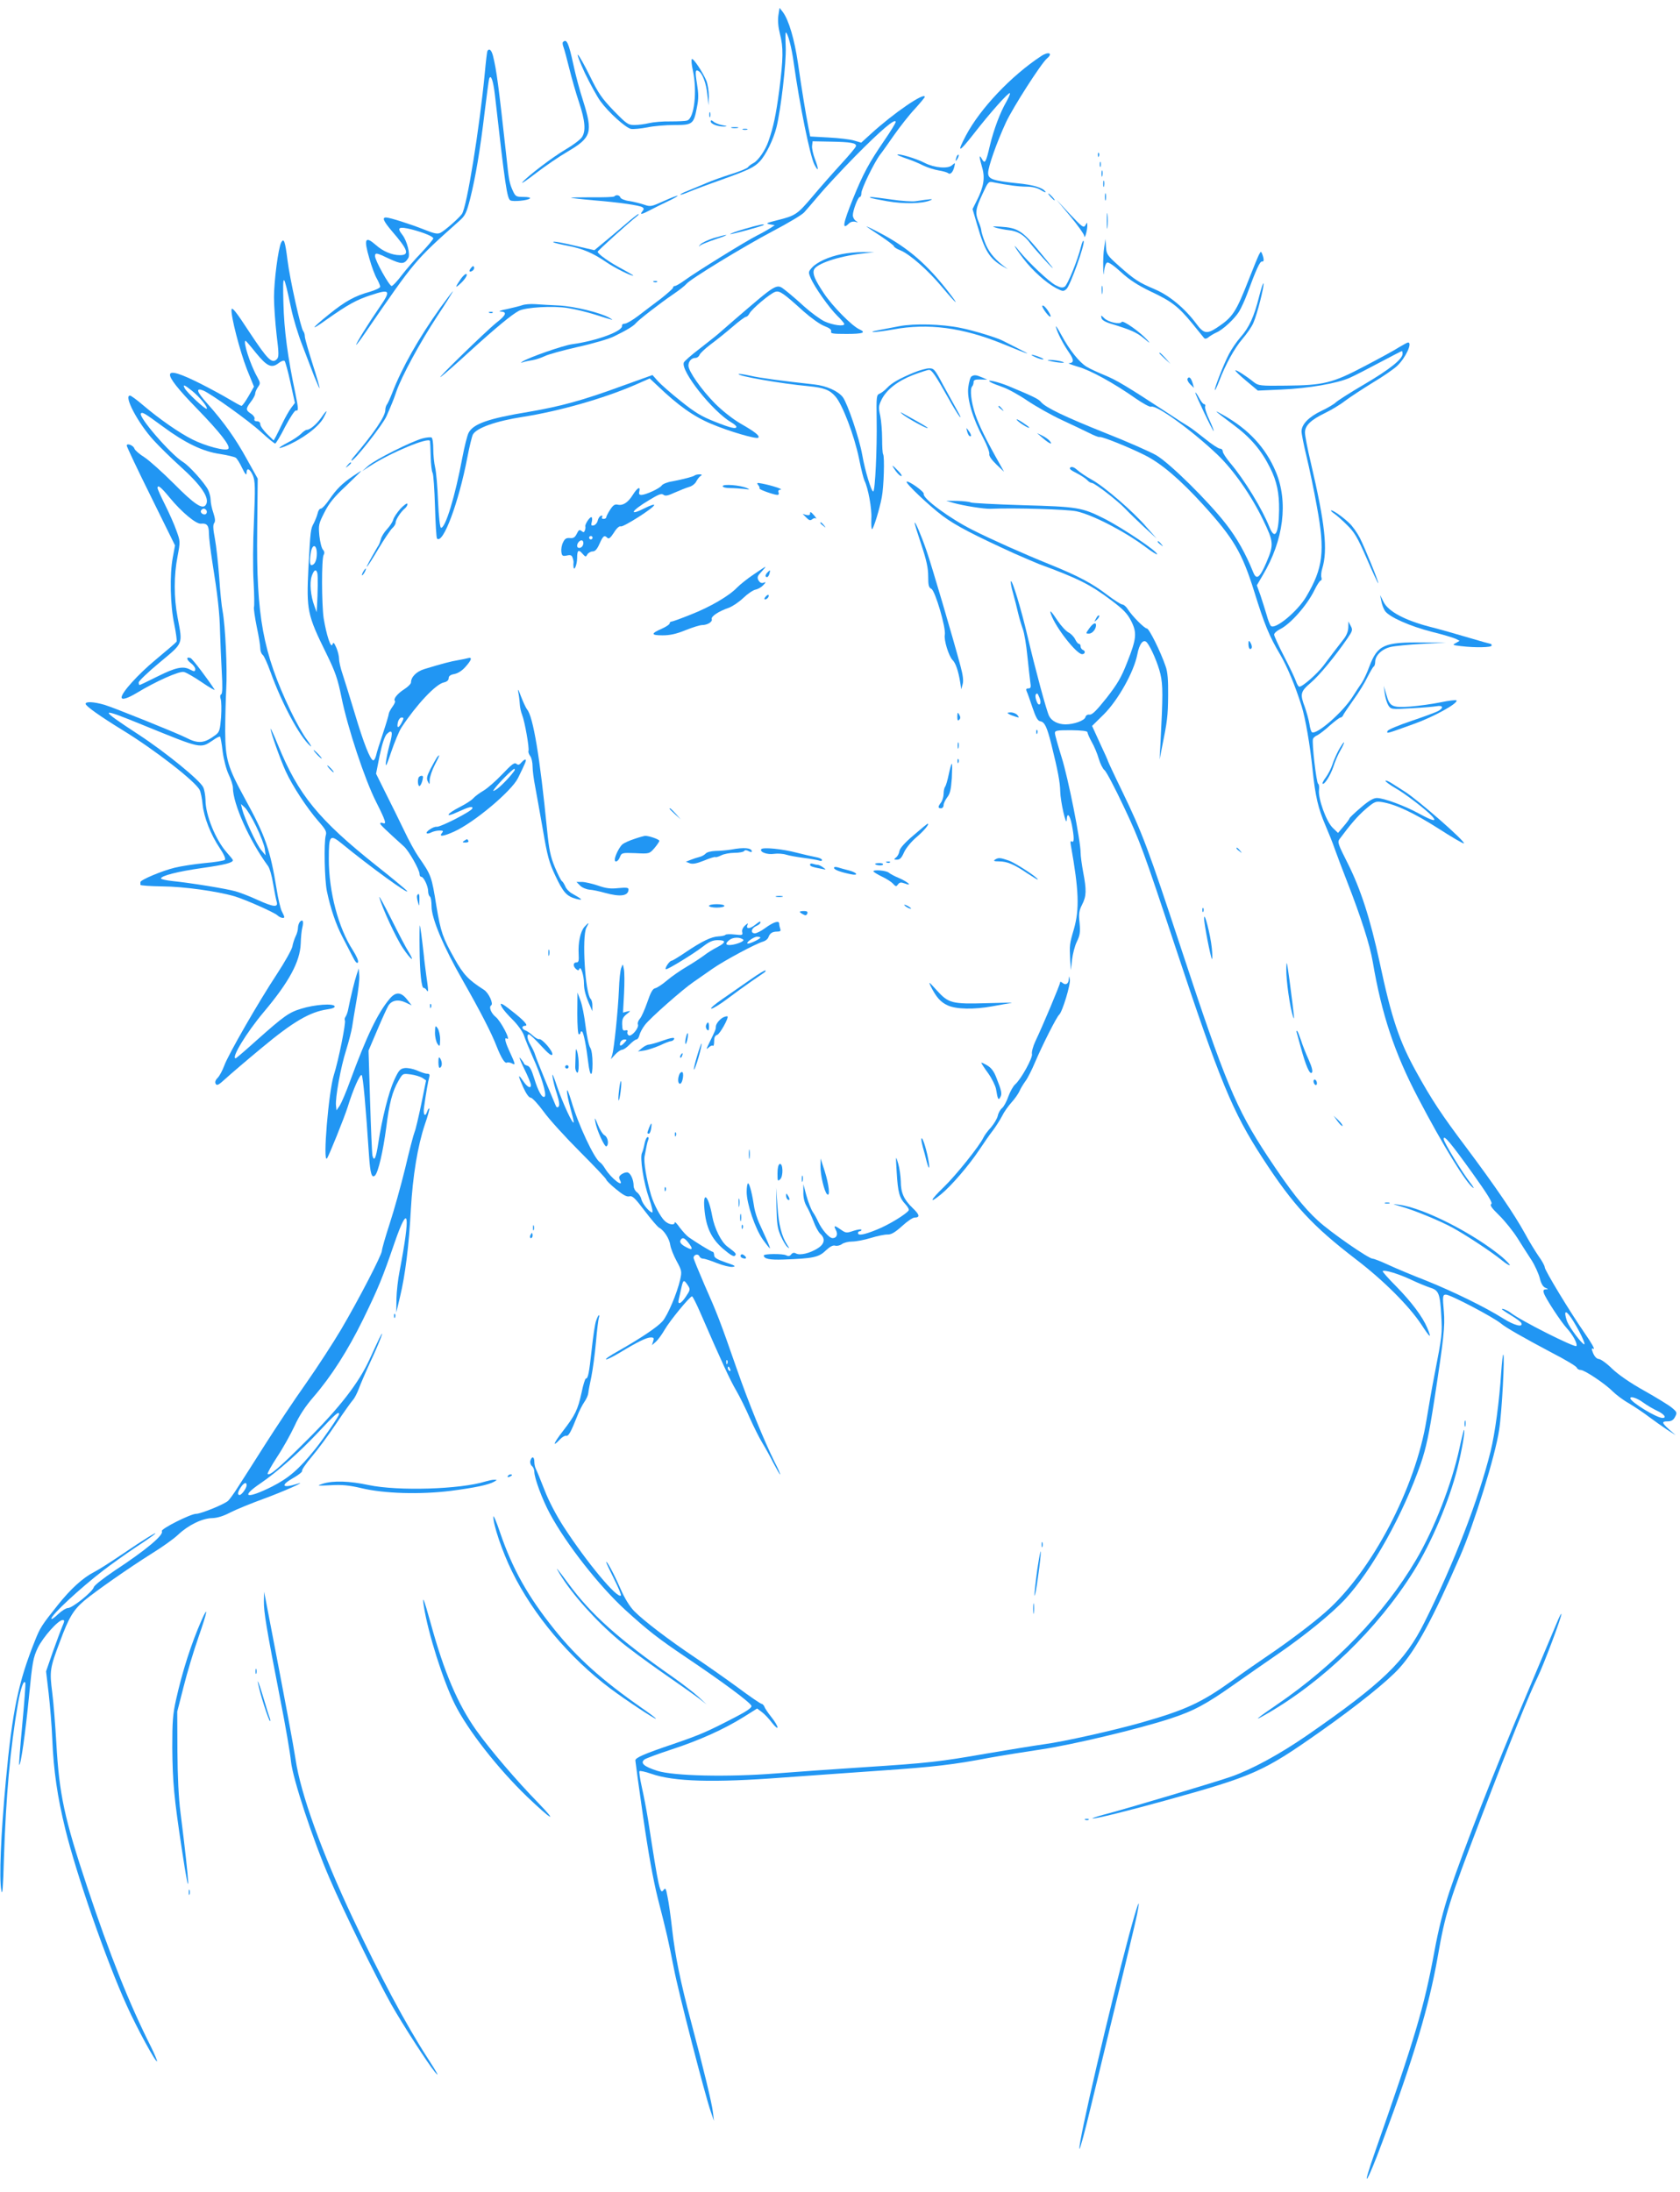 <?xml version="1.0" standalone="no"?>
<!DOCTYPE svg PUBLIC "-//W3C//DTD SVG 20010904//EN"
 "http://www.w3.org/TR/2001/REC-SVG-20010904/DTD/svg10.dtd">
<svg version="1.0" xmlns="http://www.w3.org/2000/svg"
 width="981pt" height="1280pt" viewBox="0 0 981 1280"
 preserveAspectRatio="xMidYMid meet">
<g transform="translate(0,1280) scale(0.1,-0.1)"
fill="#2196f3" stroke="none">
<path d="M4545 12709 c-4 -29 -1 -66 9 -106 21 -80 20 -143 -4 -332 -19 -143
-34 -214 -63 -296 -17 -51 -60 -113 -87 -127 -14 -7 -28 -18 -33 -25 -4 -6
-47 -24 -95 -39 -48 -15 -116 -39 -152 -55 -36 -15 -84 -35 -108 -45 -24 -9
-41 -18 -39 -21 2 -2 25 6 51 17 26 11 111 43 188 70 164 59 192 73 225 108
35 37 79 127 97 198 25 100 58 378 54 469 -2 47 -2 85 0 85 12 0 35 -88 47
-178 34 -243 95 -544 121 -594 24 -46 26 -28 3 32 -11 29 -19 65 -17 79 l3 26
104 -2 c118 -2 154 -8 149 -27 -2 -8 -40 -53 -85 -102 -45 -49 -121 -135 -168
-191 -91 -107 -99 -112 -210 -140 -60 -15 -66 -18 -40 -23 l29 -5 -24 -16
c-14 -9 -49 -29 -79 -44 -64 -32 -355 -212 -422 -261 -26 -19 -52 -34 -58 -34
-6 0 -11 -4 -11 -10 0 -5 -33 -34 -72 -65 -40 -30 -100 -75 -132 -100 -33 -25
-68 -45 -78 -45 -10 0 -17 -5 -16 -12 7 -31 -145 -88 -291 -108 -52 -7 -253
-77 -290 -101 -13 -9 -13 -9 4 -4 11 4 36 9 55 12 19 3 51 14 70 23 19 10 106
34 194 54 87 19 182 47 210 61 72 35 116 61 129 78 16 19 138 114 217 168 36
24 71 52 78 61 19 26 330 216 506 309 88 46 170 95 182 109 13 14 51 59 86
100 34 41 129 143 210 226 150 152 238 227 238 202 0 -7 -30 -56 -66 -108 -89
-130 -124 -194 -183 -340 -59 -146 -66 -187 -24 -145 9 9 24 13 37 10 18 -5
19 -5 4 5 -10 6 -18 21 -18 33 0 28 30 107 41 107 5 0 9 10 9 23 0 25 76 181
110 225 12 15 48 66 82 115 34 48 87 116 120 151 32 35 58 67 58 70 0 30 -183
-95 -316 -217 l-55 -50 -41 12 c-22 7 -89 15 -149 18 l-108 6 -10 51 c-16 81
-39 220 -61 374 -21 143 -54 255 -89 302 l-19 24 -7 -45z"/>
<path d="M3287 12554 c-3 -3 -2 -17 4 -31 5 -13 20 -70 34 -126 14 -56 39
-144 56 -194 36 -108 41 -169 17 -204 -9 -14 -51 -46 -94 -71 -77 -45 -224
-157 -254 -193 -8 -11 28 14 80 54 52 40 135 97 185 126 139 82 148 111 90
296 -20 61 -45 155 -56 208 -29 133 -40 157 -62 135z"/>
<path d="M2846 12502 c-2 -4 -9 -61 -15 -127 -30 -317 -105 -786 -134 -825
-18 -25 -99 -96 -124 -109 -18 -9 -35 -6 -95 18 -83 33 -203 71 -224 71 -24 0
-15 -21 34 -79 96 -111 105 -141 47 -141 -46 0 -99 22 -141 60 -62 54 -71 36
-37 -80 13 -47 33 -100 44 -118 10 -18 19 -39 19 -46 0 -7 -27 -20 -61 -30
-87 -24 -143 -55 -236 -130 -107 -86 -116 -104 -20 -35 129 91 178 118 264
146 112 37 118 28 48 -73 -62 -90 -135 -207 -135 -217 0 -4 24 27 53 70 293
426 287 419 549 653 35 31 42 46 64 132 31 125 57 276 84 503 12 99 24 186 26
194 10 31 24 -8 34 -94 60 -533 71 -603 90 -615 15 -9 102 -1 114 11 6 5 -9 9
-37 9 -42 0 -47 3 -61 33 -22 48 -24 60 -40 212 -45 407 -56 493 -77 578 -9
35 -22 47 -33 29z m-441 -1042 c69 -18 125 -41 125 -52 0 -6 -31 -42 -68 -82
-38 -39 -90 -99 -116 -133 -26 -35 -53 -63 -59 -63 -14 0 -97 149 -97 174 0
22 8 21 85 -16 70 -32 86 -32 109 5 13 21 -7 100 -34 135 -35 44 -22 51 55 32z"/>
<path d="M3415 12374 c31 -64 72 -139 91 -165 49 -67 147 -155 179 -162 15 -2
57 2 94 9 36 8 108 14 158 14 108 0 114 4 133 106 10 48 9 78 0 134 -12 72
-10 87 9 75 23 -13 45 -72 51 -135 l7 -65 2 53 c0 29 -6 69 -14 90 -23 53 -76
133 -85 127 -4 -3 -2 -33 6 -67 26 -122 8 -280 -34 -292 -9 -3 -53 -5 -97 -5
-44 1 -100 -4 -125 -10 -25 -6 -63 -11 -85 -11 -37 0 -46 6 -122 84 -69 72
-89 101 -137 199 -31 63 -63 120 -71 127 -8 7 10 -41 40 -106z"/>
<path d="M6079 12472 c-175 -115 -355 -306 -438 -462 -56 -106 -43 -104 43 6
97 125 206 247 213 240 3 -3 -7 -26 -21 -51 -35 -60 -73 -160 -96 -256 -23
-99 -29 -108 -46 -78 -18 32 -17 14 1 -49 18 -60 9 -114 -31 -193 l-25 -50 27
-92 c44 -152 72 -197 149 -242 l30 -17 -30 23 c-54 43 -85 83 -105 137 -11 29
-20 59 -20 66 0 8 -7 30 -15 49 -22 53 -19 76 21 162 35 76 36 77 67 70 78
-16 146 -25 192 -25 33 0 62 -7 83 -20 19 -12 31 -16 27 -10 -15 24 -71 41
-167 50 -141 15 -168 24 -168 60 0 37 51 180 104 295 41 88 207 347 240 374
37 31 8 42 -35 13z"/>
<path d="M4142 12130 c0 -14 2 -19 5 -12 2 6 2 18 0 25 -3 6 -5 1 -5 -13z"/>
<path d="M4150 12091 c0 -15 43 -31 78 -30 22 1 20 3 -10 8 -20 4 -44 13 -52
21 -11 9 -16 9 -16 1z"/>
<path d="M4273 12053 c9 -2 25 -2 35 0 9 3 1 5 -18 5 -19 0 -27 -2 -17 -5z"/>
<path d="M4338 12043 c6 -2 18 -2 25 0 6 3 1 5 -13 5 -14 0 -19 -2 -12 -5z"/>
<path d="M6411 11894 c0 -11 3 -14 6 -6 3 7 2 16 -1 19 -3 4 -6 -2 -5 -13z"/>
<path d="M5240 11896 c0 -2 24 -12 53 -22 28 -9 72 -27 97 -40 25 -12 65 -25
90 -29 25 -4 50 -11 56 -16 13 -11 29 5 37 39 5 23 5 23 -14 7 -23 -22 -103
-15 -158 13 -49 26 -161 59 -161 48z"/>
<path d="M5586 11885 c-9 -26 -7 -32 5 -12 6 10 9 21 6 23 -2 3 -7 -2 -11 -11z"/>
<path d="M6422 11840 c0 -14 2 -19 5 -12 2 6 2 18 0 25 -3 6 -5 1 -5 -13z"/>
<path d="M6432 11785 c0 -16 2 -22 5 -12 2 9 2 23 0 30 -3 6 -5 -1 -5 -18z"/>
<path d="M6442 11725 c0 -16 2 -22 5 -12 2 9 2 23 0 30 -3 6 -5 -1 -5 -18z"/>
<path d="M6452 11650 c0 -19 2 -27 5 -17 2 9 2 25 0 35 -3 9 -5 1 -5 -18z"/>
<path d="M6135 11650 c10 -11 20 -20 23 -20 3 0 -3 9 -13 20 -10 11 -20 20
-23 20 -3 0 3 -9 13 -20z"/>
<path d="M3587 11653 c-4 -4 -65 -6 -135 -5 -70 0 -122 -1 -117 -3 6 -2 66 -9
135 -15 148 -12 263 -29 281 -40 10 -7 10 -11 0 -24 -18 -22 -4 -19 49 9 25
13 71 36 103 51 32 15 56 29 54 31 -3 2 -39 -12 -81 -31 -73 -33 -78 -34 -115
-21 -22 7 -60 17 -86 21 -26 3 -49 13 -52 20 -5 15 -25 19 -36 7z"/>
<path d="M5081 11646 c2 -3 47 -12 99 -21 97 -17 204 -15 252 5 24 10 6 9 -86
-5 -18 -3 -82 1 -141 10 -116 16 -131 17 -124 11z"/>
<path d="M6249 11538 c44 -53 81 -105 82 -115 1 -25 17 24 18 57 0 23 0 24
-11 5 -10 -18 -18 -12 -91 65 l-79 85 81 -97z"/>
<path d="M6463 11510 c0 -41 2 -58 4 -37 2 20 2 54 0 75 -2 20 -4 3 -4 -38z"/>
<path d="M3648 11487 c-40 -34 -97 -82 -125 -105 l-52 -43 -83 19 c-101 25
-165 36 -157 28 3 -4 41 -13 83 -21 89 -17 148 -42 228 -97 52 -35 139 -78
156 -78 4 0 -24 17 -63 38 -74 39 -145 89 -145 102 0 6 179 168 229 207 9 7
13 13 9 13 -4 0 -40 -28 -80 -63z"/>
<path d="M4347 11463 c-48 -14 -86 -28 -83 -30 4 -4 187 46 195 53 10 9 -30 1
-112 -23z"/>
<path d="M5060 11477 c3 -3 40 -28 83 -56 42 -28 77 -55 77 -59 0 -5 17 -16
38 -24 55 -23 160 -115 241 -212 87 -104 111 -123 39 -30 -125 161 -235 256
-393 340 -49 26 -88 45 -85 41z"/>
<path d="M5820 11469 c19 -5 51 -11 70 -13 52 -5 91 -28 127 -78 31 -40 151
-172 127 -138 -6 8 -46 57 -89 109 -87 104 -116 121 -210 127 -54 3 -57 3 -25
-7z"/>
<path d="M4165 11409 c-33 -11 -67 -27 -75 -36 -13 -15 -13 -16 1 -5 8 6 49
22 90 36 41 13 67 24 59 24 -8 0 -42 -9 -75 -19z"/>
<path d="M1642 11384 c-17 -32 -42 -224 -42 -320 0 -49 7 -147 15 -218 14
-112 14 -132 1 -144 -28 -28 -54 -1 -158 156 -77 118 -103 152 -106 135 -5
-36 48 -242 90 -350 l41 -101 -32 -56 c-18 -31 -36 -56 -41 -56 -4 0 -37 18
-72 39 -35 21 -109 61 -164 89 -234 118 -241 79 -25 -143 137 -141 199 -221
184 -236 -15 -15 -133 16 -210 55 -76 38 -194 120 -290 202 -35 30 -68 54 -74
54 -38 0 45 -159 138 -261 32 -35 101 -103 153 -150 127 -114 177 -189 152
-227 -19 -29 -66 2 -186 123 -67 67 -145 137 -173 155 -29 18 -55 41 -58 50
-6 20 -45 34 -45 18 0 -6 63 -140 141 -297 l141 -286 -13 -70 c-19 -102 -15
-282 9 -392 10 -50 16 -95 13 -100 -3 -5 -59 -53 -124 -107 -101 -84 -197
-190 -197 -218 0 -17 34 -7 89 26 112 68 249 129 275 122 14 -3 62 -31 106
-61 45 -31 78 -49 73 -42 -37 58 -129 180 -140 184 -26 10 -26 -7 0 -28 15
-11 27 -27 27 -35 0 -17 -5 -17 -32 -3 -39 21 -84 11 -186 -40 -56 -28 -104
-51 -107 -51 -3 0 -5 7 -5 15 0 8 55 61 123 117 140 117 134 102 104 263 -22
115 -22 246 0 357 16 86 16 87 -7 150 -12 35 -42 102 -66 150 -24 48 -44 92
-44 98 0 22 19 7 71 -56 69 -84 155 -156 183 -152 34 4 46 -11 46 -56 0 -24 9
-97 19 -162 31 -193 44 -302 46 -415 2 -59 6 -163 10 -232 5 -85 4 -127 -3
-131 -7 -4 -8 -15 -3 -29 4 -12 5 -59 2 -105 -6 -73 -9 -86 -31 -103 -68 -51
-102 -54 -177 -15 -54 27 -416 173 -472 190 -62 18 -111 21 -111 6 0 -13 85
-73 215 -153 188 -115 425 -299 451 -350 6 -12 14 -50 17 -84 8 -76 47 -176
100 -255 25 -37 36 -63 30 -69 -5 -5 -58 -14 -119 -19 -60 -6 -138 -18 -174
-27 -74 -18 -200 -71 -200 -84 0 -5 0 -12 0 -16 0 -4 57 -8 128 -9 125 -1 319
-28 422 -58 63 -19 230 -93 250 -111 16 -15 40 -20 40 -10 0 4 -6 18 -14 33
-8 15 -22 74 -31 132 -37 227 -65 309 -184 525 -102 187 -115 230 -116 395 0
74 3 185 6 245 7 118 -5 368 -21 456 -6 29 -15 119 -20 199 -6 80 -17 181 -25
224 -11 56 -12 82 -4 92 7 9 6 25 -5 59 -9 25 -16 59 -16 76 0 16 -7 43 -15
59 -22 42 -110 140 -146 162 -72 44 -264 266 -246 284 9 9 22 1 127 -76 131
-97 235 -147 335 -161 44 -7 85 -17 92 -22 7 -5 24 -32 37 -60 18 -37 25 -45
26 -29 0 34 19 26 37 -15 13 -33 14 -67 6 -263 -6 -124 -7 -285 -2 -359 4 -73
5 -139 2 -147 -2 -7 5 -58 16 -113 12 -55 21 -112 21 -127 0 -15 6 -32 14 -38
8 -6 28 -51 46 -101 66 -183 170 -377 231 -430 12 -11 4 5 -19 36 -23 30 -66
107 -96 170 -161 338 -200 550 -194 1054 l3 300 -63 113 c-67 122 -134 216
-231 325 -63 70 -70 94 -25 77 43 -17 266 -176 341 -245 39 -36 75 -65 80 -65
4 0 31 44 58 98 28 53 56 96 63 95 16 -4 15 10 -3 99 -45 212 -66 370 -70 528
-5 185 0 182 45 -30 12 -58 41 -154 65 -215 23 -60 55 -143 70 -183 16 -39 30
-71 31 -69 2 2 -16 66 -41 143 -24 76 -45 148 -45 160 0 11 -4 24 -9 30 -14
14 -79 307 -92 414 -14 111 -21 133 -37 104z m-148 -644 c65 -80 92 -92 132
-61 15 12 31 18 36 13 4 -4 20 -61 34 -126 l26 -119 -22 -29 c-12 -16 -34 -55
-49 -86 -15 -31 -33 -68 -40 -81 l-13 -23 -39 38 c-21 21 -39 46 -39 56 0 11
-7 18 -20 18 -12 0 -17 5 -14 14 3 7 -6 21 -20 30 -32 21 -32 29 -1 70 14 18
25 39 25 47 0 8 7 25 16 38 15 22 15 25 -4 60 -41 72 -85 211 -68 211 2 0 29
-31 60 -70z m-373 -222 c44 -35 94 -96 86 -105 -7 -6 -115 94 -128 119 -14 26
-3 22 42 -14z m85 -699 c3 -6 2 -15 -2 -19 -12 -12 -38 5 -30 19 9 14 23 14
32 0z m-366 -1255 c339 -138 329 -136 403 -87 20 15 40 24 42 21 3 -3 10 -41
15 -86 6 -46 21 -104 35 -134 14 -29 25 -64 25 -77 0 -95 96 -309 205 -458 9
-11 23 -59 30 -105 8 -45 17 -93 21 -105 9 -33 -19 -30 -112 12 -43 20 -100
42 -128 50 -56 16 -262 49 -368 60 -38 4 -68 11 -68 15 0 16 99 41 239 61 134
19 181 31 181 46 0 3 -16 23 -35 44 -65 73 -125 218 -125 308 -1 25 -6 58 -13
73 -17 40 -221 206 -377 308 -240 157 -236 163 30 54z m656 -590 c25 -51 47
-109 50 -130 l5 -39 -25 30 c-27 31 -99 187 -112 240 l-7 30 22 -20 c13 -11
43 -61 67 -111z"/>
<path d="M6312 11359 c-20 -80 -78 -223 -95 -233 -12 -8 -26 -6 -54 9 -39 21
-157 132 -212 200 -45 56 -27 22 26 -47 51 -67 131 -139 189 -170 41 -21 44
-21 62 -5 21 19 107 258 100 279 -3 7 -10 -8 -16 -33z"/>
<path d="M6448 11356 c-5 -27 -7 -79 -6 -115 1 -50 2 -55 5 -23 3 25 10 45 18
49 9 3 42 -20 82 -57 49 -45 96 -75 170 -111 124 -58 164 -89 245 -188 34 -42
65 -80 69 -85 5 -6 16 -4 26 5 10 8 30 20 45 27 37 15 106 79 133 122 12 20
34 67 48 105 51 139 74 190 86 188 12 -3 13 12 2 42 -8 19 -8 19 -20 -3 -6
-12 -32 -75 -57 -139 -77 -197 -95 -225 -189 -287 -58 -38 -77 -34 -119 23
-66 89 -155 164 -241 201 -97 41 -119 56 -212 138 -68 61 -72 67 -75 111 l-3
46 -7 -49z"/>
<path d="M4915 11316 c-76 -15 -143 -46 -173 -78 -22 -25 -23 -27 -8 -62 22
-52 108 -174 156 -221 22 -21 40 -43 40 -47 0 -16 -66 -7 -115 15 -27 13 -81
53 -120 88 -38 35 -87 77 -108 93 -54 42 -44 47 -299 -172 -40 -35 -82 -71
-93 -81 -11 -10 -60 -48 -108 -86 -49 -37 -91 -74 -94 -82 -19 -49 167 -285
278 -350 16 -9 29 -21 29 -25 0 -15 -32 -8 -127 30 -76 30 -115 53 -198 120
-57 45 -117 98 -134 117 l-31 35 -178 -64 c-232 -85 -358 -119 -545 -151 -236
-39 -324 -70 -351 -123 -8 -16 -24 -80 -36 -143 -42 -226 -99 -414 -125 -411
-6 1 -13 65 -17 154 -3 84 -11 173 -17 198 -6 25 -11 73 -11 107 0 34 -4 65
-10 68 -5 3 -29 1 -52 -5 -64 -17 -278 -124 -318 -160 l-35 -31 48 31 c118 77
344 171 348 144 1 -5 3 -46 4 -90 1 -45 6 -88 11 -95 5 -8 11 -96 14 -196 3
-100 8 -185 12 -188 35 -35 127 212 177 474 12 63 27 123 32 133 21 39 133 79
294 104 210 33 467 106 650 185 l89 39 46 -43 c120 -115 210 -179 313 -222
101 -43 264 -91 275 -81 10 11 -19 34 -101 81 -50 29 -109 76 -152 119 -79 80
-155 188 -155 221 0 25 18 45 41 45 10 0 20 8 24 18 3 9 33 37 66 62 34 25 91
71 127 102 37 32 72 58 78 58 6 0 15 9 20 19 13 26 124 120 152 127 25 7 46
-7 164 -114 43 -38 97 -77 122 -86 31 -12 43 -22 39 -32 -4 -12 11 -14 91 -14
96 0 116 8 74 27 -45 21 -157 135 -207 210 -53 80 -67 113 -58 138 14 35 142
78 278 94 l74 8 -65 1 c-36 0 -92 -5 -125 -12z"/>
<path d="M2751 11236 c-16 -19 -11 -29 8 -17 7 5 12 14 9 21 -3 9 -8 7 -17 -4z"/>
<path d="M2692 11173 c-34 -49 -36 -59 -8 -33 33 29 51 60 37 60 -5 0 -18 -12
-29 -27z"/>
<path d="M3818 11153 c7 -3 16 -2 19 1 4 3 -2 6 -13 5 -11 0 -14 -3 -6 -6z"/>
<path d="M7352 11067 c-29 -116 -58 -180 -109 -237 -22 -25 -52 -69 -67 -98
-33 -64 -87 -204 -82 -210 2 -2 13 21 24 50 37 98 90 194 137 249 26 30 55 72
64 94 22 50 63 211 59 230 -2 7 -13 -28 -26 -78z"/>
<path d="M6433 11105 c0 -22 2 -30 4 -17 2 12 2 30 0 40 -3 9 -5 -1 -4 -23z"/>
<path d="M2571 11003 c-127 -179 -224 -350 -281 -498 -13 -33 -27 -64 -32 -69
-4 -6 -8 -19 -8 -30 0 -37 -65 -133 -188 -278 -8 -10 -12 -18 -9 -18 17 0 183
211 204 260 13 30 28 64 32 75 5 11 17 43 26 70 31 89 138 286 237 437 54 81
95 148 93 148 -2 0 -35 -44 -74 -97z"/>
<path d="M3050 11018 c-14 -5 -54 -15 -90 -23 -36 -7 -53 -13 -37 -14 40 -2
33 -21 -25 -66 -59 -47 -367 -347 -323 -315 17 12 92 78 167 147 153 139 246
216 288 238 40 21 201 30 287 16 40 -6 109 -23 154 -37 117 -37 117 -37 88
-20 -52 30 -203 67 -294 72 -49 2 -112 6 -140 8 -27 2 -61 -1 -75 -6z"/>
<path d="M6098 10988 c12 -18 26 -34 33 -37 16 -5 -22 57 -39 64 -10 3 -8 -5
6 -27z"/>
<path d="M2858 10973 c7 -3 16 -2 19 1 4 3 -2 6 -13 5 -11 0 -14 -3 -6 -6z"/>
<path d="M6432 10943 c2 -12 22 -24 63 -36 111 -34 144 -49 187 -85 33 -28 37
-29 18 -8 -43 48 -143 118 -150 106 -10 -17 -79 -1 -102 22 -19 19 -20 19 -16
1z"/>
<path d="M5250 10895 c-41 -8 -97 -19 -125 -24 -27 -5 -39 -9 -25 -10 14 0 66
6 115 15 204 38 406 11 635 -82 169 -69 183 -73 95 -29 -38 19 -77 39 -85 43
-28 17 -174 62 -250 77 -111 23 -271 27 -360 10z"/>
<path d="M6166 10890 c9 -35 41 -97 76 -148 30 -43 30 -61 0 -63 -9 0 14 -9
51 -20 73 -20 211 -96 339 -186 42 -29 82 -51 90 -48 31 12 239 -139 387 -280
94 -90 197 -237 266 -380 63 -130 64 -145 20 -249 -39 -91 -58 -105 -77 -58
-44 109 -95 200 -159 282 -104 134 -329 356 -408 402 -35 20 -168 79 -295 129
-240 96 -350 149 -377 181 -14 18 -45 33 -189 93 -60 25 -138 43 -107 24 9 -6
42 -19 71 -29 30 -10 96 -46 147 -81 51 -34 140 -84 198 -111 58 -27 130 -61
160 -76 29 -15 57 -26 62 -24 14 4 175 -61 264 -106 96 -48 207 -143 340 -289
180 -198 228 -281 299 -508 59 -190 87 -259 150 -365 42 -72 89 -183 127 -305
21 -66 49 -228 63 -365 17 -164 33 -230 77 -333 17 -40 42 -101 54 -137 13
-36 44 -119 70 -185 83 -213 134 -372 151 -472 52 -306 127 -532 264 -793 144
-276 283 -502 323 -527 6 -4 -2 11 -19 32 -45 57 -154 236 -154 254 0 27 39
-20 167 -198 92 -129 121 -176 111 -182 -10 -6 3 -24 46 -66 33 -32 81 -92
107 -133 26 -41 63 -100 83 -130 19 -30 40 -77 47 -103 8 -33 19 -51 33 -57
18 -7 18 -9 3 -9 -14 -1 -17 -6 -12 -22 10 -31 100 -168 134 -205 35 -38 64
-91 56 -104 -7 -12 -329 150 -385 195 -17 13 -50 27 -50 20 0 -2 25 -19 55
-37 30 -18 57 -38 59 -45 10 -26 -41 -13 -105 27 -106 67 -295 159 -449 221
-80 31 -180 73 -223 93 -43 20 -84 36 -92 36 -23 0 -247 155 -319 222 -85 77
-166 182 -295 377 -184 280 -246 429 -502 1206 -196 594 -225 673 -348 928
-45 92 -81 170 -81 172 0 3 -21 50 -47 105 l-46 101 69 68 c83 83 175 247 195
349 12 65 37 94 57 69 24 -30 64 -123 78 -183 15 -66 15 -122 0 -409 l-5 -90
14 70 c31 153 35 183 36 304 1 91 -3 139 -15 171 -29 85 -96 220 -109 220 -14
0 -85 71 -112 113 -9 15 -24 27 -31 27 -8 0 -47 25 -87 55 -90 69 -169 111
-339 180 -151 61 -337 144 -448 200 -134 67 -295 186 -286 211 5 12 -91 80
-100 71 -8 -8 133 -142 211 -200 75 -56 179 -110 420 -220 55 -24 118 -51 140
-60 234 -86 301 -120 426 -214 69 -52 92 -76 114 -119 35 -69 32 -103 -24
-244 -33 -85 -56 -124 -119 -205 -59 -74 -84 -99 -99 -98 -13 2 -23 -5 -25
-15 -6 -20 -67 -42 -116 -42 -43 0 -81 19 -96 49 -15 29 -80 271 -126 466 -36
155 -89 329 -97 321 -3 -3 2 -34 12 -68 10 -35 23 -88 30 -118 7 -30 20 -73
28 -95 8 -22 20 -92 26 -155 7 -63 14 -132 17 -152 5 -31 3 -38 -11 -38 -13 0
-15 -5 -10 -17 5 -10 20 -53 34 -95 20 -59 31 -78 46 -80 25 -4 39 -34 64
-134 38 -153 51 -222 52 -275 1 -59 36 -213 38 -166 2 46 18 30 30 -30 14 -73
14 -106 0 -97 -8 5 -10 -2 -6 -22 47 -264 51 -372 18 -489 -26 -88 -26 -93
-22 -180 l4 -60 7 61 c4 33 16 81 28 105 18 37 21 55 16 110 -6 54 -3 72 15
107 25 49 26 84 6 189 -8 43 -15 94 -15 113 0 71 -73 439 -111 558 -21 68 -39
131 -39 141 0 15 10 17 95 17 63 -1 95 -5 95 -12 0 -6 11 -32 25 -57 14 -24
33 -69 41 -98 9 -30 24 -59 33 -66 10 -6 62 -105 116 -220 90 -190 115 -259
295 -803 265 -799 337 -973 514 -1245 179 -275 290 -394 544 -589 161 -123
310 -272 382 -381 52 -80 62 -86 34 -19 -27 65 -92 151 -180 241 -47 47 -83
88 -80 90 9 10 94 -16 168 -51 40 -19 90 -39 111 -46 48 -15 56 -34 63 -164 6
-103 5 -115 -39 -341 -14 -71 -35 -191 -47 -265 -64 -398 -320 -886 -588
-1122 -74 -66 -224 -179 -337 -255 -49 -33 -144 -99 -210 -147 -180 -129 -271
-171 -530 -245 -158 -45 -457 -112 -565 -126 -63 -9 -216 -34 -340 -55 -275
-48 -335 -55 -720 -80 -168 -11 -397 -27 -510 -36 -279 -22 -596 -15 -691 15
-79 25 -103 46 -75 67 11 7 83 34 160 59 159 52 304 117 419 189 l78 49 27
-20 c15 -11 42 -39 59 -62 18 -23 33 -36 33 -28 0 9 -16 35 -35 59 -19 24 -38
51 -41 61 -4 9 -11 17 -16 17 -6 0 -69 43 -140 96 -71 52 -185 132 -251 176
-152 102 -299 214 -354 270 -27 28 -56 75 -81 133 -38 87 -82 168 -82 152 0
-4 21 -48 46 -98 25 -50 43 -93 40 -96 -21 -21 -198 191 -335 402 -42 65 -86
148 -111 213 -23 59 -46 115 -51 124 -5 10 -9 29 -9 43 0 30 -15 33 -23 5 -3
-10 1 -24 9 -31 8 -6 14 -21 14 -33 0 -37 47 -164 91 -245 95 -177 288 -423
440 -562 134 -122 192 -167 358 -279 210 -141 376 -264 379 -282 2 -10 -28
-31 -90 -63 -171 -89 -207 -104 -366 -159 -169 -57 -222 -80 -222 -96 0 -5 20
-153 45 -327 31 -216 59 -369 86 -478 51 -198 62 -247 94 -410 25 -133 181
-737 215 -835 l19 -55 -6 50 c-6 53 -54 252 -128 530 -62 233 -92 380 -110
537 -8 73 -20 159 -27 191 -9 49 -12 55 -23 41 -21 -30 -28 3 -91 411 -9 55
-25 140 -36 188 -11 49 -17 91 -14 94 3 4 34 -3 69 -15 131 -46 362 -53 769
-22 145 10 398 29 563 40 319 22 432 35 640 75 72 13 208 35 303 49 182 27
569 119 755 180 138 45 210 84 377 202 74 52 187 131 250 174 160 110 315 236
395 322 158 171 338 494 442 793 30 89 47 166 79 374 55 358 62 426 55 513 -8
88 -7 98 12 98 27 0 281 -134 322 -169 27 -23 130 -82 298 -171 76 -39 141
-78 144 -86 3 -8 13 -14 23 -14 23 0 145 -82 188 -126 18 -18 60 -50 94 -69
33 -20 86 -55 117 -79 31 -23 79 -57 106 -75 l50 -32 -38 33 c-44 40 -46 48
-9 48 21 0 33 7 43 26 13 25 12 28 -19 54 -18 15 -90 59 -161 99 -81 45 -150
93 -187 128 -32 32 -68 57 -78 57 -12 1 -24 13 -33 33 -11 28 -11 32 3 26 8
-3 -14 37 -50 88 -88 127 -236 371 -236 389 0 8 -16 38 -36 65 -19 28 -55 86
-79 131 -62 113 -174 277 -340 499 -147 195 -205 283 -294 444 -100 180 -145
313 -215 642 -55 255 -111 429 -188 581 -53 105 -59 120 -47 137 67 90 106
135 153 176 53 45 59 47 97 41 79 -13 185 -63 328 -154 79 -51 146 -90 149
-87 11 10 -269 255 -346 303 -24 15 -58 37 -77 49 -19 12 -35 18 -35 13 0 -4
25 -23 56 -41 59 -33 186 -131 218 -167 29 -33 3 -27 -78 17 -84 46 -206 91
-246 91 -20 0 -48 -16 -94 -56 -36 -31 -66 -59 -66 -63 0 -3 -15 -24 -34 -46
l-33 -39 -32 31 c-37 37 -85 170 -79 220 2 18 0 34 -5 36 -10 3 -38 243 -30
262 2 7 14 17 26 22 12 6 45 31 73 57 29 25 56 46 62 46 5 0 12 6 15 13 2 7
30 47 60 90 31 42 68 103 83 135 16 31 32 59 36 60 4 2 8 14 8 27 0 37 39 75
90 87 25 6 108 14 185 18 l140 7 -137 1 c-227 3 -264 -14 -312 -140 -13 -37
-34 -80 -44 -95 -11 -15 -36 -54 -56 -85 -60 -92 -208 -220 -235 -204 -5 3
-12 25 -15 49 -4 24 -16 67 -26 96 -30 79 -27 92 35 145 51 44 140 152 213
258 30 44 32 50 19 73 l-13 26 -1 -36 c-1 -23 -11 -48 -30 -71 -45 -58 -75
-97 -115 -151 -37 -48 -121 -123 -141 -123 -5 0 -14 15 -20 33 -6 17 -37 83
-69 144 -32 62 -58 119 -58 127 0 8 15 22 33 31 61 29 159 140 202 228 15 31
32 57 37 57 5 0 7 8 4 18 -3 9 -1 33 5 52 33 109 17 260 -67 619 -19 79 -34
158 -34 175 0 41 34 74 119 115 35 17 87 48 115 70 28 21 101 69 161 106 61
36 125 81 143 98 50 47 91 137 64 137 -4 0 -28 -13 -53 -28 -24 -16 -114 -65
-200 -110 -190 -100 -240 -112 -462 -114 -148 -2 -159 0 -185 20 -46 37 -104
74 -108 69 -3 -3 26 -30 63 -61 l68 -57 135 6 c161 7 328 36 402 69 29 13 109
54 176 90 68 36 126 66 128 66 2 0 4 -7 4 -16 0 -31 -75 -91 -223 -178 -82
-48 -157 -96 -167 -106 -10 -10 -47 -32 -83 -49 -74 -35 -117 -79 -117 -120 0
-14 13 -80 29 -146 16 -66 44 -199 61 -295 48 -260 36 -358 -63 -525 -51 -86
-182 -194 -206 -170 -6 6 -17 35 -25 65 -9 30 -25 81 -36 114 l-21 58 34 58
c123 205 151 431 76 607 -59 139 -158 246 -304 328 -64 37 -60 32 55 -54 103
-76 166 -151 217 -254 39 -78 53 -147 52 -245 -2 -139 -24 -179 -56 -101 -43
108 -146 277 -230 376 -23 28 -43 58 -43 67 0 9 -7 16 -16 16 -9 0 -49 26 -88
58 -39 31 -82 64 -96 72 -14 8 -66 41 -115 74 -246 161 -306 197 -375 225 -41
17 -89 39 -106 50 -42 26 -99 97 -146 184 -21 39 -36 61 -32 47z m-95 -2167
c6 -16 6 -30 1 -35 -6 -6 -14 2 -20 20 -9 26 -7 42 5 42 2 0 8 -12 14 -27z
m3149 -3695 c23 -43 37 -78 31 -78 -13 0 -86 97 -100 133 -6 16 -11 36 -11 45
0 28 33 -13 80 -100z m375 -418 c22 -16 59 -38 83 -49 40 -19 56 -41 30 -41
-35 0 -188 94 -188 115 0 14 40 1 75 -25z"/>
<path d="M6770 10737 c0 -2 15 -16 33 -33 l32 -29 -29 33 c-28 30 -36 37 -36
29z"/>
<path d="M6045 10715 c17 -8 37 -14 45 -14 8 0 -1 7 -20 14 -46 18 -64 17 -25
0z"/>
<path d="M6145 10689 c51 -10 92 -10 50 1 -16 4 -43 8 -60 8 -25 0 -24 -2 10
-9z"/>
<path d="M5340 10626 c-87 -36 -133 -62 -160 -91 -14 -15 -34 -30 -44 -34 -18
-7 -19 -18 -17 -150 3 -172 -9 -421 -20 -421 -11 0 -48 121 -64 213 -17 97
-85 298 -113 337 -27 36 -95 67 -167 75 -191 21 -318 38 -374 51 -35 8 -66 12
-68 10 -11 -11 246 -56 407 -71 92 -9 125 -22 158 -60 41 -46 110 -227 138
-362 12 -62 27 -120 32 -130 21 -41 44 -165 40 -222 -1 -34 0 -61 4 -61 8 0
44 116 57 186 12 61 17 236 8 251 -4 6 -6 47 -6 91 0 44 -5 104 -11 134 -11
49 -10 58 8 95 30 59 94 108 183 143 43 16 85 30 94 30 16 0 37 -30 111 -162
27 -49 57 -98 67 -110 11 -13 5 2 -12 32 -17 30 -55 99 -84 152 -48 91 -54 98
-82 97 -16 0 -55 -11 -85 -23z"/>
<path d="M5673 10602 c-7 -4 -15 -33 -19 -64 -8 -67 25 -180 88 -297 22 -41
37 -83 35 -92 -3 -11 12 -33 41 -61 l45 -43 -25 45 c-78 138 -121 225 -143
290 -24 71 -33 149 -18 164 4 4 8 15 8 24 0 13 9 17 40 16 l40 -1 -30 13 c-35
15 -46 16 -62 6z"/>
<path d="M6935 10590 c-4 -7 2 -21 15 -34 l22 -21 -7 25 c-10 33 -21 44 -30
30z"/>
<path d="M6980 10507 c0 -12 103 -228 107 -224 2 2 -10 32 -26 67 -16 34 -27
68 -24 76 3 8 0 14 -6 14 -6 0 -19 17 -30 38 -11 20 -20 33 -21 29z"/>
<path d="M5830 10426 c0 -2 8 -10 18 -17 15 -13 16 -12 3 4 -13 16 -21 21 -21
13z"/>
<path d="M1875 10360 c-27 -38 -65 -70 -84 -70 -6 0 -21 -11 -34 -24 -14 -13
-48 -36 -76 -50 -59 -31 -68 -43 -13 -21 98 41 190 110 220 163 29 53 23 54
-13 2z"/>
<path d="M5270 10381 c28 -23 133 -81 146 -81 8 0 -19 17 -126 76 -35 20 -39
21 -20 5z"/>
<path d="M5939 10346 c14 -16 71 -51 71 -43 0 3 -19 17 -42 32 -25 16 -37 21
-29 11z"/>
<path d="M5647 10282 c3 -12 9 -25 14 -28 14 -8 11 10 -6 32 -13 18 -14 18 -8
-4z"/>
<path d="M6090 10241 c37 -32 61 -42 39 -15 -7 8 -26 22 -43 30 l-31 15 35
-30z"/>
<path d="M2029 10083 c-13 -16 -12 -17 4 -4 9 7 17 15 17 17 0 8 -8 3 -21 -13z"/>
<path d="M5230 10050 c12 -16 26 -30 33 -30 6 0 -2 14 -18 30 -16 17 -30 30
-33 30 -2 0 6 -13 18 -30z"/>
<path d="M6251 10071 c-10 -7 -1 -16 36 -34 27 -14 55 -33 62 -41 8 -9 19 -16
26 -16 17 0 150 -103 195 -150 19 -21 69 -68 109 -106 l75 -69 -60 68 c-79 92
-245 235 -319 276 -33 18 -71 44 -85 57 -17 15 -30 20 -39 15z"/>
<path d="M2060 10019 c-63 -43 -95 -75 -137 -136 -20 -29 -42 -53 -49 -53 -8
0 -16 -12 -19 -27 -4 -16 -14 -41 -22 -57 -20 -36 -20 -43 -32 -261 -12 -248
-7 -275 104 -500 54 -110 67 -149 89 -257 36 -178 136 -480 202 -610 57 -113
63 -134 39 -124 -8 3 -15 2 -15 -3 0 -7 36 -41 140 -135 28 -26 90 -135 90
-160 0 -9 4 -16 10 -16 14 0 40 -55 40 -84 0 -14 5 -28 10 -31 6 -3 10 -30 10
-58 0 -70 69 -235 182 -432 101 -177 169 -309 198 -385 27 -68 48 -102 60 -95
5 3 19 1 30 -5 22 -12 21 -7 -19 80 -22 49 -27 75 -11 65 26 -16 -35 103 -66
127 -26 21 -41 58 -26 67 15 9 -14 73 -42 91 -92 59 -119 88 -172 182 -69 123
-80 155 -105 303 -29 181 -30 183 -106 293 -18 26 -56 94 -83 152 -28 58 -76
156 -108 219 l-56 113 21 106 c15 71 29 112 42 126 32 31 37 11 16 -62 -10
-37 -20 -85 -22 -107 -2 -29 6 -11 31 63 19 56 46 122 61 145 87 132 199 252
247 262 18 4 28 13 28 25 0 12 10 20 33 24 21 4 46 20 65 42 36 40 41 58 15
51 -10 -3 -36 -8 -58 -12 -38 -6 -96 -21 -197 -52 -46 -14 -78 -46 -78 -78 0
-8 -18 -26 -40 -40 -39 -25 -65 -57 -54 -68 4 -3 -3 -19 -15 -35 -12 -17 -21
-35 -21 -41 0 -6 -15 -57 -34 -114 -19 -56 -37 -114 -40 -129 -4 -16 -11 -28
-16 -28 -17 0 -56 98 -109 276 -28 93 -60 196 -71 229 -11 32 -20 71 -20 87 0
16 -7 45 -16 66 -14 31 -17 34 -23 18 -9 -24 -35 57 -51 154 -12 81 -13 350 0
370 6 10 5 20 -4 30 -8 8 -17 45 -21 81 -6 63 -4 71 29 136 27 54 56 90 127
156 50 48 90 87 88 87 -2 0 -24 -14 -49 -31z m-210 -452 c0 -40 -13 -67 -32
-67 -10 0 -10 36 -2 79 10 48 34 40 34 -12z m3 -114 c4 -16 3 -110 -2 -195
l-2 -33 -13 36 c-22 58 -29 135 -16 174 13 38 26 45 33 18z m492 -874 c-19
-35 -30 -32 -21 6 4 14 13 25 21 25 14 0 14 -4 0 -31z"/>
<path d="M4057 10024 c-7 -7 -65 -22 -132 -35 -27 -4 -55 -15 -61 -24 -13 -18
-92 -54 -118 -55 -13 0 -17 5 -13 20 8 33 -11 23 -38 -20 -28 -45 -58 -64 -88
-57 -17 4 -27 -3 -44 -29 -13 -20 -23 -40 -23 -45 0 -5 -7 -9 -16 -9 -9 0 -12
5 -8 11 4 7 1 10 -7 7 -7 -2 -16 -15 -19 -29 -3 -13 -14 -25 -23 -27 -15 -3
-17 1 -11 22 3 14 2 26 -3 26 -11 0 -38 -42 -35 -54 2 -5 0 -16 -3 -24 -4 -11
-8 -12 -19 -3 -12 10 -17 7 -28 -16 -11 -22 -20 -27 -40 -25 -21 2 -30 -4 -40
-25 -8 -15 -12 -40 -10 -55 3 -24 7 -27 32 -22 22 5 29 2 34 -14 4 -11 6 -24
5 -28 -1 -5 -1 -16 0 -24 3 -30 21 13 21 51 0 46 8 53 31 26 18 -20 20 -21 29
-4 6 9 20 17 31 17 14 0 26 13 40 45 21 47 28 52 46 34 8 -8 18 0 38 31 16 26
32 40 40 36 15 -5 195 109 195 125 0 5 -22 -2 -50 -16 -102 -52 -88 -20 21 45
54 33 72 40 83 31 11 -9 26 -6 67 13 30 13 67 28 84 33 16 4 35 19 41 32 7 13
18 28 26 32 9 6 7 9 -8 9 -11 0 -23 -3 -27 -6z m-597 -364 c0 -5 -4 -10 -10
-10 -5 0 -10 5 -10 10 0 6 5 10 10 10 6 0 10 -4 10 -10z m-56 -43 c-7 -20 -34
-23 -34 -4 0 19 22 39 32 29 5 -5 6 -16 2 -25z"/>
<path d="M4427 9968 c7 -8 10 -17 8 -20 -6 -6 85 -38 105 -38 7 0 10 7 6 15
-3 10 1 15 12 16 20 1 -54 25 -107 35 -31 6 -34 5 -24 -8z"/>
<path d="M4220 9961 c0 -6 17 -11 43 -11 23 0 60 -3 82 -5 34 -5 37 -4 16 5
-38 17 -141 25 -141 11z"/>
<path d="M5568 9863 c58 -16 180 -36 217 -34 138 6 449 -3 502 -15 95 -21 284
-119 406 -211 33 -25 61 -42 63 -40 12 11 -200 154 -311 210 -128 64 -152 68
-473 77 -160 5 -297 12 -304 16 -6 4 -41 8 -77 9 l-66 1 43 -13z"/>
<path d="M2338 9829 c-20 -23 -39 -51 -42 -64 -3 -12 -19 -37 -36 -55 -17 -18
-33 -44 -36 -59 -4 -14 -10 -30 -14 -36 -4 -5 -21 -36 -39 -67 -55 -98 -27
-64 38 46 34 57 71 112 81 121 11 10 20 24 20 32 0 18 29 63 54 84 10 8 17 21
15 27 -2 6 -20 -7 -41 -29z"/>
<path d="M7789 9802 c14 -9 48 -39 76 -67 44 -43 61 -71 116 -197 35 -81 65
-145 67 -144 4 5 -75 200 -107 264 -16 31 -44 71 -63 88 -39 37 -93 74 -105
74 -4 -1 3 -9 16 -18z"/>
<path d="M4730 9799 c0 -7 -9 -9 -22 -6 l-21 6 21 -21 c16 -17 24 -19 35 -10
8 7 18 8 23 4 5 -4 0 3 -10 16 -22 25 -26 27 -26 11z"/>
<path d="M4790 9746 c0 -2 8 -10 18 -17 15 -13 16 -12 3 4 -13 16 -21 21 -21
13z"/>
<path d="M5341 9747 c-1 -5 17 -62 39 -128 30 -90 40 -136 40 -184 0 -53 3
-66 19 -74 22 -12 86 -229 78 -268 -6 -31 23 -124 45 -147 18 -17 34 -63 45
-131 l6 -40 8 29 c6 20 2 54 -12 105 -41 155 -170 593 -198 673 -30 88 -69
179 -70 165z"/>
<path d="M6760 9636 c0 -2 8 -10 18 -17 15 -13 16 -12 3 4 -13 16 -21 21 -21
13z"/>
<path d="M4400 9445 c-36 -24 -78 -58 -95 -75 -46 -49 -159 -115 -272 -159
-57 -23 -107 -41 -113 -41 -5 0 -10 -5 -10 -11 0 -5 -20 -19 -45 -30 -66 -29
-65 -39 4 -39 43 0 80 8 134 30 42 17 85 30 97 30 31 0 62 19 56 35 -5 15 39
45 100 66 21 8 59 33 84 57 25 24 57 46 72 49 15 3 35 15 45 26 17 19 17 20 1
14 -12 -4 -21 1 -29 14 -9 18 -6 26 17 50 15 16 26 29 23 29 -2 0 -33 -20 -69
-45z"/>
<path d="M2120 9460 c-6 -11 -8 -20 -6 -20 3 0 10 9 16 20 6 11 8 20 6 20 -3
0 -10 -9 -16 -20z"/>
<path d="M4482 9458 c-14 -14 -16 -28 -3 -28 5 0 11 9 14 20 6 23 5 24 -11 8z"/>
<path d="M4470 9315 c-8 -9 -8 -15 -2 -15 12 0 26 19 19 26 -2 2 -10 -2 -17
-11z"/>
<path d="M8066 9290 c3 -19 13 -45 21 -57 24 -36 146 -90 276 -123 65 -16 127
-35 139 -41 l21 -11 -22 -13 c-22 -11 -19 -12 30 -18 82 -10 179 -8 179 3 0 6
-2 10 -5 10 -3 0 -61 16 -128 36 -67 20 -169 49 -228 64 -144 37 -241 89 -269
143 l-21 42 7 -35z"/>
<path d="M6137 9213 c28 -79 149 -233 182 -233 17 0 21 18 6 24 -8 3 -15 12
-15 21 0 8 -4 15 -9 15 -6 0 -16 12 -23 27 -7 15 -25 33 -39 40 -14 7 -42 37
-63 68 -37 56 -50 69 -39 38z"/>
<path d="M6400 9188 c-12 -22 -12 -22 6 -6 10 10 15 20 12 24 -4 3 -12 -5 -18
-18z"/>
<path d="M6360 9130 c-21 -30 -21 -30 -1 -30 19 0 41 26 41 49 0 20 -19 11
-40 -19z"/>
<path d="M7290 9038 c0 -16 5 -28 10 -28 13 0 13 20 0 40 -8 12 -10 9 -10 -12z"/>
<path d="M3026 8760 c4 -19 8 -51 9 -70 1 -19 7 -48 14 -65 15 -37 43 -195 37
-210 -2 -6 2 -19 10 -30 8 -10 14 -38 14 -62 0 -24 7 -76 15 -116 7 -40 28
-153 45 -252 26 -154 37 -193 72 -267 47 -100 67 -122 123 -137 43 -11 37 -3
-24 31 -17 9 -35 28 -40 42 -6 13 -14 27 -19 30 -6 3 -24 40 -42 82 -26 63
-34 102 -46 223 -41 419 -81 657 -116 698 -7 9 -23 43 -36 77 -14 38 -20 48
-16 26z"/>
<path d="M8086 8750 c3 -25 13 -56 21 -69 15 -23 17 -24 132 -17 64 3 131 9
149 12 38 7 44 -9 10 -28 -13 -7 -83 -33 -157 -58 -74 -25 -137 -51 -139 -59
-5 -16 -11 -18 155 42 115 41 258 120 248 137 -2 4 -44 -1 -92 -11 -49 -10
-128 -21 -178 -25 -107 -7 -120 -1 -140 71 l-15 50 6 -45z"/>
<path d="M5590 8616 c0 -22 3 -27 11 -19 8 8 8 16 0 30 -9 16 -10 14 -11 -11z"/>
<path d="M5890 8631 c8 -5 26 -12 40 -16 22 -7 23 -6 11 9 -7 9 -25 16 -40 16
-19 -1 -22 -3 -11 -9z"/>
<path d="M1580 8544 c0 -19 56 -177 88 -247 39 -86 124 -215 190 -291 44 -50
51 -63 44 -85 -11 -42 -7 -260 7 -326 21 -100 52 -192 89 -263 19 -37 46 -89
60 -116 16 -33 27 -45 32 -36 5 8 -7 35 -30 72 -84 129 -140 341 -140 531 0
140 6 148 77 90 157 -129 396 -303 380 -276 -4 6 -84 73 -179 148 -338 269
-456 414 -574 703 -24 59 -44 102 -44 96z"/>
<path d="M6051 8524 c0 -11 3 -14 6 -6 3 7 2 16 -1 19 -3 4 -6 -2 -5 -13z"/>
<path d="M5592 8445 c0 -16 2 -22 5 -12 2 9 2 23 0 30 -3 6 -5 -1 -5 -18z"/>
<path d="M7818 8422 c-14 -26 -31 -65 -38 -87 -7 -22 -24 -55 -37 -73 -14 -18
-23 -36 -20 -38 9 -10 46 48 63 99 9 29 27 71 41 95 14 24 23 45 21 47 -2 2
-15 -17 -30 -43z"/>
<path d="M1850 8395 c13 -14 26 -25 28 -25 3 0 -5 11 -18 25 -13 14 -26 25
-28 25 -3 0 5 -11 18 -25z"/>
<path d="M2552 8378 c-5 -7 -22 -37 -37 -66 -22 -43 -26 -57 -17 -75 10 -21
11 -20 11 9 1 18 14 57 30 88 29 55 33 68 13 44z"/>
<path d="M3046 8349 c-13 -16 -20 -18 -31 -9 -11 9 -27 -3 -81 -60 -37 -39
-86 -82 -109 -96 -23 -13 -51 -34 -61 -45 -10 -12 -45 -34 -76 -50 -83 -42
-95 -68 -14 -30 63 29 89 36 84 20 -5 -17 -187 -110 -208 -107 -18 3 -67 -29
-58 -38 4 -3 15 -1 26 5 12 6 33 11 48 11 22 0 25 -2 14 -15 -19 -23 10 -19
72 9 117 53 335 236 373 313 44 90 49 102 44 107 -3 3 -13 -4 -23 -15z m-47
-56 c-27 -37 -85 -95 -104 -105 -18 -10 -19 -10 -6 8 28 37 105 114 114 114 5
0 4 -8 -4 -17z"/>
<path d="M5591 8354 c0 -11 3 -14 6 -6 3 7 2 16 -1 19 -3 4 -6 -2 -5 -13z"/>
<path d="M5540 8278 c-7 -35 -17 -67 -21 -72 -5 -6 -9 -24 -9 -41 0 -17 -7
-40 -15 -51 -19 -25 -19 -34 0 -34 8 0 15 8 15 19 0 10 10 30 21 45 17 21 22
46 27 112 2 46 3 84 0 84 -3 0 -11 -28 -18 -62z"/>
<path d="M1925 8310 c10 -11 20 -20 23 -20 3 0 -3 9 -13 20 -10 11 -20 20 -23
20 -3 0 3 -9 13 -20z"/>
<path d="M2447 8263 c-10 -10 -8 -53 2 -53 8 0 20 32 21 53 0 9 -14 9 -23 0z"/>
<path d="M3910 8077 c0 -2 15 -16 33 -33 l32 -29 -29 33 c-28 30 -36 37 -36
29z"/>
<path d="M5334 7922 c-52 -44 -80 -76 -82 -92 -2 -14 -11 -31 -20 -37 -14 -12
-13 -13 6 -13 17 0 27 11 41 43 11 24 41 61 70 86 45 38 81 81 68 81 -3 0 -40
-31 -83 -68z"/>
<path d="M3704 7901 c-28 -9 -59 -23 -69 -31 -18 -15 -45 -69 -45 -90 0 -20
21 -10 30 16 10 24 12 25 91 22 80 -4 81 -4 110 29 16 19 29 38 29 43 0 9 -65
31 -85 29 -5 -1 -33 -8 -61 -18z"/>
<path d="M2710 7890 c-12 -8 -10 -10 8 -10 13 0 20 4 17 10 -7 12 -6 12 -25 0z"/>
<path d="M4270 7839 c-25 -4 -66 -8 -91 -8 -27 -1 -51 -7 -58 -15 -7 -8 -23
-17 -36 -20 -13 -3 -37 -11 -52 -17 l-28 -11 23 -9 c17 -6 39 -2 84 16 34 14
63 23 66 20 2 -2 17 2 33 10 15 8 50 15 78 15 27 0 53 5 56 10 4 7 13 7 26 0
11 -6 19 -7 19 -2 0 21 -46 25 -120 11z"/>
<path d="M4445 7841 c-10 -17 36 -33 75 -27 20 3 52 1 71 -5 19 -6 66 -14 104
-19 39 -5 78 -12 88 -15 9 -4 17 -3 17 3 0 6 -17 14 -37 17 -21 4 -69 15 -108
25 -87 23 -201 34 -210 21z"/>
<path d="M7220 7846 c0 -2 8 -10 18 -17 15 -13 16 -12 3 4 -13 16 -21 21 -21
13z"/>
<path d="M5810 7780 c-11 -7 -5 -10 23 -10 48 0 90 -18 166 -70 34 -22 61 -39
61 -36 0 12 -131 97 -170 111 -50 17 -60 18 -80 5z"/>
<path d="M5178 7763 c7 -3 16 -2 19 1 4 3 -2 6 -13 5 -11 0 -14 -3 -6 -6z"/>
<path d="M4730 7751 c0 -10 12 -14 75 -26 20 -4 20 -4 1 10 -11 8 -25 15 -32
15 -7 0 -19 3 -28 6 -9 3 -16 1 -16 -5z"/>
<path d="M5110 7756 c0 -9 40 -13 46 -5 3 5 -6 9 -20 9 -14 0 -26 -2 -26 -4z"/>
<path d="M4870 7732 c0 -11 39 -25 98 -37 47 -10 39 9 -10 22 -24 6 -53 14
-65 18 -14 4 -23 3 -23 -3z"/>
<path d="M5100 7712 c1 -4 23 -18 50 -31 28 -13 57 -32 66 -43 15 -16 18 -16
28 -2 9 12 17 13 39 5 48 -18 20 8 -32 31 -25 10 -53 25 -61 32 -15 13 -90 19
-90 8z"/>
<path d="M3387 7629 c11 -12 36 -22 54 -24 19 -1 60 -10 92 -19 91 -25 137
-18 137 21 0 10 -14 11 -59 7 -45 -5 -72 -2 -120 15 -33 11 -76 21 -93 21
l-32 0 21 -21z"/>
<path d="M2215 7560 c16 -61 99 -240 138 -297 47 -70 73 -87 32 -20 -15 23
-60 110 -101 192 -42 83 -72 139 -69 125z"/>
<path d="M2436 7572 c-3 -5 -1 -22 4 -38 8 -29 8 -29 9 9 1 36 -3 45 -13 29z"/>
<path d="M4533 7563 c9 -2 25 -2 35 0 9 3 1 5 -18 5 -19 0 -27 -2 -17 -5z"/>
<path d="M4140 7510 c0 -5 20 -10 45 -10 25 0 45 5 45 10 0 6 -20 10 -45 10
-25 0 -45 -4 -45 -10z"/>
<path d="M5280 7516 c0 -3 9 -10 20 -16 11 -6 20 -8 20 -6 0 3 -9 10 -20 16
-11 6 -20 8 -20 6z"/>
<path d="M7021 7484 c0 -11 3 -14 6 -6 3 7 2 16 -1 19 -3 4 -6 -2 -5 -13z"/>
<path d="M4670 7475 c0 -2 9 -9 19 -14 14 -8 20 -7 25 4 4 11 -2 15 -19 15
-14 0 -25 -2 -25 -5z"/>
<path d="M7031 7439 c-1 -30 38 -231 46 -239 3 -3 3 27 -1 65 -8 77 -44 217
-45 174z"/>
<path d="M1752 7418 c-6 -6 -12 -23 -12 -35 0 -13 -6 -36 -14 -51 -7 -15 -16
-42 -19 -60 -4 -18 -44 -90 -90 -160 -105 -159 -285 -471 -308 -536 -10 -27
-27 -59 -38 -70 -14 -14 -17 -26 -11 -36 7 -11 18 -5 57 31 26 24 123 107 216
184 178 148 276 206 379 221 30 4 45 11 42 18 -7 18 -117 10 -194 -14 -73 -22
-101 -42 -264 -187 -63 -57 -117 -103 -120 -103 -28 0 63 150 164 270 149 177
212 295 216 400 1 36 5 77 9 92 9 36 4 53 -13 36z"/>
<path d="M4410 7400 c-31 -25 -55 -26 -46 -3 6 14 4 14 -14 -2 -13 -12 -19
-27 -16 -38 4 -18 1 -19 -44 -14 -27 3 -52 2 -54 -2 -3 -4 -21 -8 -40 -9 -42
-2 -95 -27 -193 -93 -40 -27 -76 -49 -81 -49 -6 0 -17 -11 -26 -25 -9 -14 -12
-25 -7 -25 14 0 162 91 215 132 37 29 58 38 87 38 51 0 49 -14 -3 -41 -24 -12
-59 -34 -78 -49 -19 -14 -64 -44 -100 -65 -36 -21 -88 -57 -115 -80 -28 -24
-59 -44 -70 -46 -14 -3 -26 -25 -45 -81 -15 -43 -34 -86 -43 -96 -10 -11 -15
-26 -12 -34 8 -20 -38 -74 -54 -64 -7 5 -10 14 -7 21 3 8 -2 11 -13 8 -14 -3
-17 3 -18 34 -1 30 4 43 25 60 26 21 27 22 3 16 l-23 -6 6 111 c3 60 3 125 -1
143 -6 32 -6 32 -15 8 -6 -13 -12 -71 -14 -129 -5 -120 -28 -343 -39 -380 l-8
-25 26 28 c14 15 32 27 40 27 7 0 27 13 43 30 16 16 34 30 40 30 7 0 15 12 18
26 4 15 18 41 32 59 30 40 222 209 284 251 25 17 75 52 112 78 69 48 256 148
295 158 13 4 26 14 30 25 9 24 23 33 52 33 17 0 22 4 17 16 -3 9 -6 22 -6 30
0 21 -34 10 -84 -27 -22 -16 -48 -29 -58 -29 -27 0 -22 29 7 42 14 6 25 15 25
20 0 11 -1 10 -30 -12z m-70 -87 c8 -7 -23 -22 -58 -29 -43 -8 -53 3 -23 27
21 17 62 18 81 2z m100 12 c0 -7 -57 -35 -72 -35 -20 1 32 40 53 40 10 0 19
-2 19 -5z m-795 -615 c-20 -22 -31 -20 -22 5 4 8 14 15 23 15 16 0 16 -2 -1
-20z"/>
<path d="M3413 7388 c-24 -27 -38 -93 -34 -160 2 -38 0 -48 -13 -48 -20 0 -21
-23 -2 -39 11 -9 15 -9 19 1 8 21 27 -39 27 -85 0 -39 10 -74 38 -137 l11 -25
0 31 c1 16 -4 35 -10 41 -32 32 -52 363 -25 416 18 33 16 34 -11 5z"/>
<path d="M2451 7395 c-1 -5 -2 -64 -1 -130 1 -140 11 -236 24 -234 5 0 13 -5
17 -13 12 -18 11 -2 -2 87 -5 39 -12 90 -14 115 -11 99 -22 184 -24 175z"/>
<path d="M3202 7235 c0 -16 2 -22 5 -12 2 9 2 23 0 30 -3 6 -5 -1 -5 -18z"/>
<path d="M7511 7140 c-1 -66 21 -220 39 -275 11 -34 8 -6 -20 210 -16 116 -18
123 -19 65z"/>
<path d="M2083 7110 c-12 -35 -36 -134 -49 -200 -3 -19 -11 -40 -16 -47 -5 -7
-7 -16 -4 -22 7 -11 -37 -233 -65 -320 -30 -96 -65 -512 -40 -486 10 11 101
237 121 300 32 104 73 196 82 187 8 -8 24 -184 43 -473 7 -102 16 -132 35
-113 19 19 47 142 65 277 18 145 36 214 72 276 25 43 25 43 71 37 25 -3 56
-13 68 -20 l22 -15 -28 -138 c-16 -76 -33 -150 -39 -163 -6 -14 -31 -109 -55
-212 -25 -102 -66 -249 -91 -325 -25 -77 -45 -147 -45 -157 0 -23 -136 -286
-238 -459 -45 -76 -137 -218 -205 -315 -69 -97 -177 -260 -242 -362 -65 -102
-135 -213 -157 -246 -21 -34 -47 -69 -56 -78 -24 -21 -159 -76 -187 -76 -32 0
-207 -88 -200 -101 14 -21 -89 -108 -276 -231 -64 -43 -119 -86 -121 -96 -7
-27 -125 -122 -151 -122 -11 0 -38 -17 -59 -37 -21 -20 -38 -32 -38 -25 0 22
168 178 305 283 44 34 127 93 185 132 58 38 110 74 115 80 18 18 -67 -34 -193
-120 -68 -46 -140 -92 -161 -102 -68 -35 -138 -99 -213 -193 -94 -118 -103
-131 -134 -209 -97 -242 -132 -409 -170 -819 -29 -314 -40 -570 -26 -640 6
-34 10 14 15 190 12 363 36 634 82 903 16 90 35 143 43 119 2 -7 -6 -116 -18
-243 -12 -127 -20 -232 -18 -235 9 -8 37 191 58 406 19 195 24 221 51 278 31
63 119 162 145 162 12 0 11 -7 -2 -37 -9 -21 -34 -89 -56 -150 l-39 -113 15
-127 c8 -71 18 -189 21 -263 8 -193 30 -341 76 -530 66 -269 239 -767 359
-1031 62 -137 169 -333 177 -326 2 3 -14 41 -36 86 -127 252 -240 536 -371
930 -135 405 -164 543 -181 841 -6 102 -16 235 -24 296 -16 127 -14 142 45
298 52 141 78 184 142 239 70 58 259 190 394 275 60 37 129 86 154 110 59 56
141 96 199 97 31 1 66 12 106 33 33 17 121 53 195 80 110 40 266 109 195 87
-89 -28 -100 -9 -20 36 30 17 52 35 49 40 -3 5 22 42 56 82 34 40 98 126 142
192 44 66 89 129 99 140 10 11 25 41 34 65 9 25 40 97 69 160 50 106 91 214
51 135 -8 -16 -34 -73 -58 -125 -64 -138 -173 -279 -366 -471 -163 -163 -216
-208 -228 -196 -3 4 22 48 55 99 34 51 79 132 102 181 27 60 62 113 111 170
103 119 199 269 289 452 88 181 112 238 184 448 83 240 94 172 29 -168 -9 -44
-17 -116 -18 -160 l-1 -80 22 93 c30 124 52 298 63 507 11 199 40 374 82 499
17 48 28 90 26 93 -3 2 -8 -5 -12 -16 -12 -38 -25 -22 -19 22 12 88 24 153 30
175 5 17 2 22 -12 22 -11 0 -37 9 -59 19 -24 10 -54 16 -72 14 -27 -4 -35 -13
-62 -72 -31 -68 -70 -221 -92 -366 -13 -86 -24 -112 -34 -74 -3 13 -9 157 -14
319 l-9 295 51 120 c28 66 57 130 65 143 20 31 57 38 100 18 l36 -17 -26 33
c-36 47 -68 48 -104 4 -69 -83 -133 -216 -229 -477 -23 -64 -51 -129 -61 -145
l-19 -28 -3 28 c-5 44 27 223 59 323 16 51 31 111 35 135 3 24 15 92 25 151
11 60 19 127 17 150 l-3 42 -12 -35z m-103 -2568 c0 -11 -90 -142 -138 -202
-97 -121 -156 -171 -254 -221 -148 -74 -188 -63 -67 19 102 70 224 178 338
299 99 106 121 125 121 105z m-540 -415 c0 -17 -29 -57 -41 -57 -14 0 -11 18
7 45 18 27 34 33 34 12z"/>
<path d="M4385 7082 c-44 -31 -118 -82 -164 -114 -47 -32 -77 -58 -67 -58 9 0
52 26 94 58 42 32 106 78 142 103 35 24 69 47 74 51 6 4 8 9 6 11 -3 3 -41
-20 -85 -51z"/>
<path d="M6241 7083 c-1 -28 -18 -38 -36 -23 -10 8 -15 9 -15 2 0 -11 -99
-248 -144 -342 -14 -30 -23 -64 -20 -75 5 -22 -64 -148 -99 -178 -11 -10 -29
-42 -39 -70 -10 -29 -26 -59 -37 -68 -10 -8 -22 -29 -25 -46 -4 -16 -22 -46
-39 -66 -18 -19 -38 -46 -44 -59 -22 -48 -163 -224 -233 -291 -79 -76 -88
-101 -15 -41 60 49 163 169 223 259 26 39 61 90 80 114 18 24 42 62 54 85 11
23 36 58 55 79 19 21 39 50 46 65 6 15 22 41 35 59 13 17 38 67 56 110 45 105
126 265 141 278 18 15 68 178 62 206 -4 22 -4 22 -6 2z"/>
<path d="M5435 7040 c32 -63 57 -92 99 -111 51 -23 153 -25 262 -5 44 8 93 17
109 19 17 3 -47 2 -140 -1 -208 -6 -226 -1 -296 76 -45 50 -49 53 -34 22z"/>
<path d="M3371 6882 c0 -73 4 -122 9 -122 6 0 10 5 10 11 0 5 4 8 9 5 9 -6 25
-88 36 -181 10 -85 25 -89 25 -7 0 46 -5 81 -14 95 -8 12 -20 69 -27 127 -7
57 -20 125 -30 149 l-17 45 -1 -122z"/>
<path d="M2511 6924 c0 -11 3 -14 6 -6 3 7 2 16 -1 19 -3 4 -6 -2 -5 -13z"/>
<path d="M2931 6918 c7 -13 35 -46 63 -73 29 -29 57 -68 65 -90 7 -22 31 -80
53 -130 49 -108 81 -216 69 -228 -14 -14 -39 31 -62 107 -15 49 -26 70 -40 73
-10 3 -19 8 -19 12 0 3 -10 17 -21 31 -11 14 -2 -12 20 -57 23 -46 41 -90 41
-99 0 -24 -22 -12 -47 26 -30 43 -29 31 3 -41 17 -37 33 -59 43 -59 9 0 43
-37 76 -82 33 -46 129 -151 213 -235 83 -83 152 -156 152 -161 0 -5 26 -31 57
-56 41 -34 63 -46 78 -42 18 5 33 -10 89 -84 38 -50 76 -95 86 -100 28 -15 59
-64 64 -101 3 -19 19 -60 37 -93 30 -55 31 -61 21 -107 -19 -83 -73 -209 -103
-244 -31 -35 -128 -100 -262 -176 -43 -24 -74 -45 -68 -47 6 -2 43 17 83 41
102 62 154 87 178 87 18 0 20 -4 14 -22 l-7 -23 23 20 c12 11 35 42 51 70 29
51 147 195 160 195 4 0 26 -44 49 -97 122 -281 174 -394 209 -453 21 -36 57
-109 80 -162 24 -53 56 -117 72 -143 16 -26 45 -78 64 -116 20 -38 38 -69 40
-69 3 0 -10 31 -30 69 -63 127 -152 344 -224 551 -95 273 -113 320 -188 489
-34 79 -63 149 -63 156 0 19 27 26 34 9 3 -8 13 -14 22 -14 10 0 46 -12 81
-26 36 -14 76 -24 91 -22 22 3 14 8 -40 26 -52 18 -68 28 -68 43 0 10 -4 19
-8 19 -8 0 -96 54 -140 85 -13 9 -36 35 -53 57 -16 23 -29 36 -29 30 0 -19
-34 -14 -58 8 -25 23 -64 97 -80 150 -28 97 -44 193 -38 228 4 20 9 46 11 57
2 11 6 28 10 38 4 10 3 17 -3 17 -6 0 -14 -17 -18 -37 -4 -21 -10 -45 -15 -55
-14 -26 9 -175 41 -265 16 -46 24 -83 19 -83 -16 0 -57 49 -64 77 -3 15 -15
33 -26 41 -10 7 -19 24 -19 37 0 34 -16 71 -33 78 -8 3 -24 -1 -36 -9 -17 -12
-19 -19 -11 -35 27 -50 -51 9 -86 66 -10 17 -24 34 -31 38 -33 21 -127 221
-167 358 -14 46 -25 73 -25 59 -1 -14 8 -58 19 -98 11 -39 20 -77 20 -84 -1
-26 -64 110 -97 207 -19 59 -31 84 -27 60 3 -22 14 -69 26 -103 14 -46 17 -67
9 -75 -7 -7 -13 -3 -19 14 -6 13 -32 78 -60 144 -27 66 -53 131 -57 145 -4 14
-16 39 -26 56 -20 33 -25 64 -10 64 5 0 37 -30 70 -66 43 -47 62 -62 66 -52 7
17 -61 95 -77 90 -6 -2 -23 8 -37 21 -14 13 -34 27 -43 30 -23 8 -23 27 -1 27
21 0 -10 34 -83 90 -58 46 -70 49 -53 18z m1088 -1374 c29 -37 26 -47 -8 -29
-34 17 -45 31 -36 45 10 16 22 12 44 -16z m-3 -249 c16 -24 15 -27 -10 -65
-30 -46 -52 -53 -42 -15 3 14 9 37 12 53 13 61 16 63 40 27z m231 -457 c-3 -8
-6 -5 -6 6 -1 11 2 17 5 13 3 -3 4 -12 1 -19z m17 -34 c3 -8 2 -12 -4 -9 -6 3
-10 10 -10 16 0 14 7 11 14 -7z"/>
<path d="M4230 6862 c-22 -7 -50 -39 -50 -57 0 -16 -2 -20 -38 -94 -19 -39
-20 -42 -4 -28 10 10 22 14 25 10 4 -3 7 8 7 26 0 23 5 34 18 38 15 4 69 100
60 108 -2 1 -10 0 -18 -3z"/>
<path d="M4123 6814 c-3 -8 -1 -20 6 -27 8 -8 11 -4 11 16 0 30 -7 35 -17 11z"/>
<path d="M2540 6769 c0 -25 7 -54 15 -65 13 -18 14 -16 15 27 0 25 -7 54 -15
65 -13 18 -14 16 -15 -27z"/>
<path d="M7570 6777 c0 -1 11 -40 24 -87 31 -115 54 -166 66 -154 7 7 1 32
-18 75 -16 35 -37 88 -46 117 -10 28 -19 52 -22 52 -2 0 -4 -1 -4 -3z"/>
<path d="M4005 6740 c-4 -17 -5 -34 -2 -36 2 -3 7 10 11 27 8 42 0 50 -9 9z"/>
<path d="M3860 6720 c-30 -11 -62 -19 -71 -20 -9 0 -27 -9 -40 -20 l-24 -20
40 6 c22 4 62 18 90 30 27 13 55 24 62 24 6 0 15 5 18 10 9 15 -13 12 -75 -10z"/>
<path d="M4071 6635 c-13 -42 -21 -78 -19 -81 3 -2 15 30 27 72 12 42 20 78
18 80 -2 2 -14 -30 -26 -71z"/>
<path d="M3361 6640 c-1 -25 -2 -56 -2 -69 -1 -12 4 -28 10 -34 13 -13 14 83
1 123 -7 21 -8 18 -9 -20z"/>
<path d="M3975 6639 c-4 -6 -5 -12 -2 -15 2 -3 7 2 10 11 7 17 1 20 -8 4z"/>
<path d="M2560 6597 c0 -23 4 -36 10 -32 13 8 13 35 0 55 -7 11 -10 5 -10 -23z"/>
<path d="M5730 6594 c0 -3 18 -31 40 -61 22 -31 42 -72 46 -92 10 -61 14 -69
25 -48 11 19 8 36 -23 114 -14 37 -30 58 -54 72 -19 11 -34 18 -34 15z"/>
<path d="M3300 6570 c0 -5 5 -10 10 -10 6 0 10 5 10 10 0 6 -4 10 -10 10 -5 0
-10 -4 -10 -10z"/>
<path d="M3966 6524 c-10 -27 -7 -56 7 -52 14 5 23 68 9 68 -6 0 -13 -7 -16
-16z"/>
<path d="M7670 6486 c0 -8 5 -18 10 -21 6 -3 10 1 10 9 0 8 -4 18 -10 21 -5 3
-10 -1 -10 -9z"/>
<path d="M3615 6435 c-4 -31 -5 -58 -3 -61 3 -2 8 21 12 52 4 31 5 59 2 61 -2
3 -8 -21 -11 -52z"/>
<path d="M3476 6250 c8 -49 55 -151 65 -144 16 10 9 53 -10 64 -11 5 -29 34
-40 62 -17 43 -20 46 -15 18z"/>
<path d="M7810 6253 c13 -18 26 -30 29 -28 3 3 -8 18 -23 33 l-29 27 23 -32z"/>
<path d="M3790 6214 c-12 -31 -12 -34 -1 -34 5 0 11 14 13 30 6 37 1 38 -12 4z"/>
<path d="M3941 6174 c0 -11 3 -14 6 -6 3 7 2 16 -1 19 -3 4 -6 -2 -5 -13z"/>
<path d="M5380 6145 c0 -6 4 -26 9 -45 6 -19 15 -55 21 -79 19 -72 22 -38 4
40 -15 65 -34 112 -34 84z"/>
<path d="M4373 6060 c0 -25 2 -35 4 -22 2 12 2 32 0 45 -2 12 -4 2 -4 -23z"/>
<path d="M5236 5956 c7 -120 16 -151 50 -187 14 -15 24 -32 20 -37 -13 -21
-117 -85 -185 -112 -76 -31 -111 -37 -111 -20 0 6 5 10 10 10 6 0 10 4 10 9 0
4 -20 2 -45 -6 -41 -14 -46 -14 -74 6 -37 26 -45 27 -31 0 15 -26 6 -49 -18
-49 -21 0 -64 51 -85 97 -7 16 -20 40 -31 56 -10 15 -27 58 -37 95 l-18 67 0
-47 c-1 -29 6 -59 18 -80 11 -18 29 -58 41 -89 11 -31 29 -64 40 -74 31 -28
25 -60 -16 -85 -44 -28 -102 -42 -125 -30 -12 7 -21 5 -29 -5 -9 -11 -17 -12
-30 -5 -20 10 -130 9 -130 -1 0 -20 34 -27 115 -24 172 6 206 13 246 52 26 24
43 33 56 29 10 -3 28 1 39 9 10 8 37 15 59 15 22 0 72 9 110 21 39 12 83 21
99 20 21 0 43 13 83 49 30 28 63 50 73 50 34 0 30 17 -11 56 -51 49 -69 89
-69 156 -1 29 -7 76 -15 103 -15 50 -15 50 -9 -49z"/>
<path d="M4791 5990 c-1 -50 22 -147 38 -163 20 -20 12 54 -13 133 l-24 75 -1
-45z"/>
<path d="M4553 6003 c-8 -3 -13 -24 -13 -55 0 -45 1 -48 16 -34 19 19 16 95
-3 89z"/>
<path d="M4682 5915 c0 -16 2 -22 5 -12 2 9 2 23 0 30 -3 6 -5 -1 -5 -18z"/>
<path d="M4360 5840 c0 -69 50 -216 95 -279 20 -28 39 -51 41 -51 2 0 -7 24
-20 53 -13 28 -33 72 -44 97 -11 25 -23 63 -27 85 -12 80 -28 145 -37 145 -4
0 -8 -23 -8 -50z"/>
<path d="M3881 5854 c0 -11 3 -14 6 -6 3 7 2 16 -1 19 -3 4 -6 -2 -5 -13z"/>
<path d="M4534 5750 c2 -96 6 -124 25 -167 13 -29 30 -58 39 -65 13 -11 13 -9
-1 12 -33 51 -50 118 -57 225 l-8 110 2 -115z"/>
<path d="M4590 5818 c0 -9 5 -20 10 -23 13 -8 13 5 0 25 -8 13 -10 13 -10 -2z"/>
<path d="M4113 5743 c9 -109 40 -175 109 -235 41 -35 62 -48 69 -41 11 11 8
15 -44 54 -36 27 -75 106 -88 177 -22 120 -55 153 -46 45z"/>
<path d="M4313 5775 c0 -22 2 -30 4 -17 2 12 2 30 0 40 -3 9 -5 -1 -4 -23z"/>
<path d="M8088 5773 c6 -2 18 -2 25 0 6 3 1 5 -13 5 -14 0 -19 -2 -12 -5z"/>
<path d="M8180 5755 c81 -23 226 -83 300 -123 79 -43 229 -142 288 -190 23
-19 45 -33 48 -30 2 3 -17 23 -43 46 -168 140 -461 289 -604 307 -43 5 -42 5
11 -10z"/>
<path d="M4322 5690 c0 -19 2 -27 5 -17 2 9 2 25 0 35 -3 9 -5 1 -5 -18z"/>
<path d="M3112 5630 c0 -14 2 -19 5 -12 2 6 2 18 0 25 -3 6 -5 1 -5 -13z"/>
<path d="M4331 5634 c0 -11 3 -14 6 -6 3 7 2 16 -1 19 -3 4 -6 -2 -5 -13z"/>
<path d="M3096 5585 c-3 -8 -1 -15 4 -15 6 0 10 7 10 15 0 8 -2 15 -4 15 -2 0
-6 -7 -10 -15z"/>
<path d="M4325 5470 c-3 -5 1 -13 10 -16 22 -9 29 1 11 15 -10 8 -16 9 -21 1z"/>
<path d="M2301 5114 c0 -11 3 -14 6 -6 3 7 2 16 -1 19 -3 4 -6 -2 -5 -13z"/>
<path d="M3481 5088 c-7 -18 -18 -94 -26 -169 -15 -137 -21 -169 -34 -169 -4
0 -16 -37 -25 -82 -22 -100 -37 -132 -110 -226 -54 -70 -64 -98 -16 -47 13 14
30 23 36 21 13 -5 28 22 64 113 11 30 31 68 42 84 12 17 22 40 23 51 1 12 9
55 18 96 8 41 21 133 27 203 6 70 14 134 17 142 3 8 3 15 0 15 -3 0 -10 -15
-16 -32z"/>
<path d="M8766 4788 c-11 -171 -36 -357 -62 -463 -70 -281 -214 -655 -387
-1000 -113 -227 -245 -354 -684 -658 -161 -111 -319 -197 -442 -241 -78 -28
-622 -191 -751 -224 -41 -11 -68 -21 -60 -21 22 -1 197 42 425 105 516 143
572 168 904 402 213 150 395 296 462 371 98 108 195 287 356 656 81 187 205
585 227 736 16 102 34 439 24 439 -3 0 -8 -46 -12 -102z"/>
<path d="M8552 4485 c0 -16 2 -22 5 -12 2 9 2 23 0 30 -3 6 -5 -1 -5 -18z"/>
<path d="M8522 4342 c-45 -208 -147 -471 -254 -652 -184 -312 -475 -615 -813
-845 -117 -80 -140 -100 -70 -60 335 190 658 501 870 840 103 165 207 409 255
600 26 102 47 225 39 225 -2 0 -14 -48 -27 -108z"/>
<path d="M2965 4180 c-3 -6 1 -7 9 -4 18 7 21 14 7 14 -6 0 -13 -4 -16 -10z"/>
<path d="M2835 4149 c-148 -46 -510 -57 -682 -21 -112 24 -207 27 -268 8 -38
-12 -35 -13 45 -9 65 4 108 0 180 -17 133 -32 343 -38 521 -16 139 18 222 35
255 54 18 11 18 11 -1 11 -11 0 -33 -5 -50 -10z"/>
<path d="M2881 3944 c-2 -46 52 -205 108 -319 124 -254 336 -506 576 -686 91
-68 265 -183 265 -175 0 3 -37 31 -82 62 -232 162 -377 292 -511 459 -154 192
-244 352 -317 566 -21 63 -39 104 -39 93z"/>
<path d="M6082 3780 c0 -14 2 -19 5 -12 2 6 2 18 0 25 -3 6 -5 1 -5 -13z"/>
<path d="M6057 3635 c-9 -66 -17 -133 -16 -150 1 -16 10 31 20 105 11 74 18
142 16 150 -1 8 -10 -39 -20 -105z"/>
<path d="M3268 3610 c72 -119 211 -274 345 -387 45 -39 159 -123 252 -188 94
-65 190 -133 215 -152 l45 -35 -45 42 c-25 23 -94 77 -154 119 -312 218 -476
365 -605 541 -71 96 -84 111 -53 60z"/>
<path d="M1541 3449 c-1 -62 14 -153 95 -569 31 -157 59 -321 63 -365 10 -100
128 -459 226 -685 83 -193 271 -576 360 -735 67 -118 214 -346 255 -395 28
-32 18 -13 -45 85 -126 195 -274 473 -435 814 -181 384 -305 728 -334 927 -14
90 -51 291 -174 929 l-10 50 -1 -56z"/>
<path d="M2475 3420 c25 -159 113 -436 181 -572 76 -152 252 -376 421 -539
141 -135 187 -162 67 -38 -129 132 -281 310 -363 425 -108 153 -187 337 -266
625 -39 141 -52 173 -40 99z"/>
<path d="M6033 3405 c0 -27 2 -38 4 -22 2 15 2 37 0 50 -2 12 -4 0 -4 -28z"/>
<path d="M1177 3339 c-60 -136 -112 -298 -149 -464 -19 -85 -22 -127 -22 -280
2 -204 10 -291 56 -595 52 -346 48 -228 -8 215 -11 84 -17 212 -18 360 l-1
230 37 145 c20 80 59 210 87 290 52 149 60 193 18 99z"/>
<path d="M9090 3322 c-13 -31 -95 -226 -182 -432 -177 -417 -362 -891 -444
-1135 -37 -112 -64 -218 -89 -355 -59 -320 -113 -502 -345 -1163 -85 -242 -52
-198 43 58 182 488 271 788 322 1077 45 257 62 312 257 823 164 430 281 720
326 810 35 71 146 365 139 371 -2 2 -14 -22 -27 -54z"/>
<path d="M1492 3040 c0 -14 2 -19 5 -12 2 6 2 18 0 25 -3 6 -5 1 -5 -13z"/>
<path d="M1506 2975 c7 -49 63 -225 71 -225 3 0 2 8 -2 18 -4 9 -22 69 -41
132 -19 63 -32 97 -28 75z"/>
<path d="M6338 2173 c7 -3 16 -2 19 1 4 3 -2 6 -13 5 -11 0 -14 -3 -6 -6z"/>
<path d="M1102 1750 c0 -14 2 -19 5 -12 2 6 2 18 0 25 -3 6 -5 1 -5 -13z"/>
<path d="M6592 1497 c-109 -406 -297 -1212 -289 -1245 2 -9 32 100 66 243 186
765 261 1076 271 1128 23 116 3 63 -48 -126z"/>
</g>
</svg>
